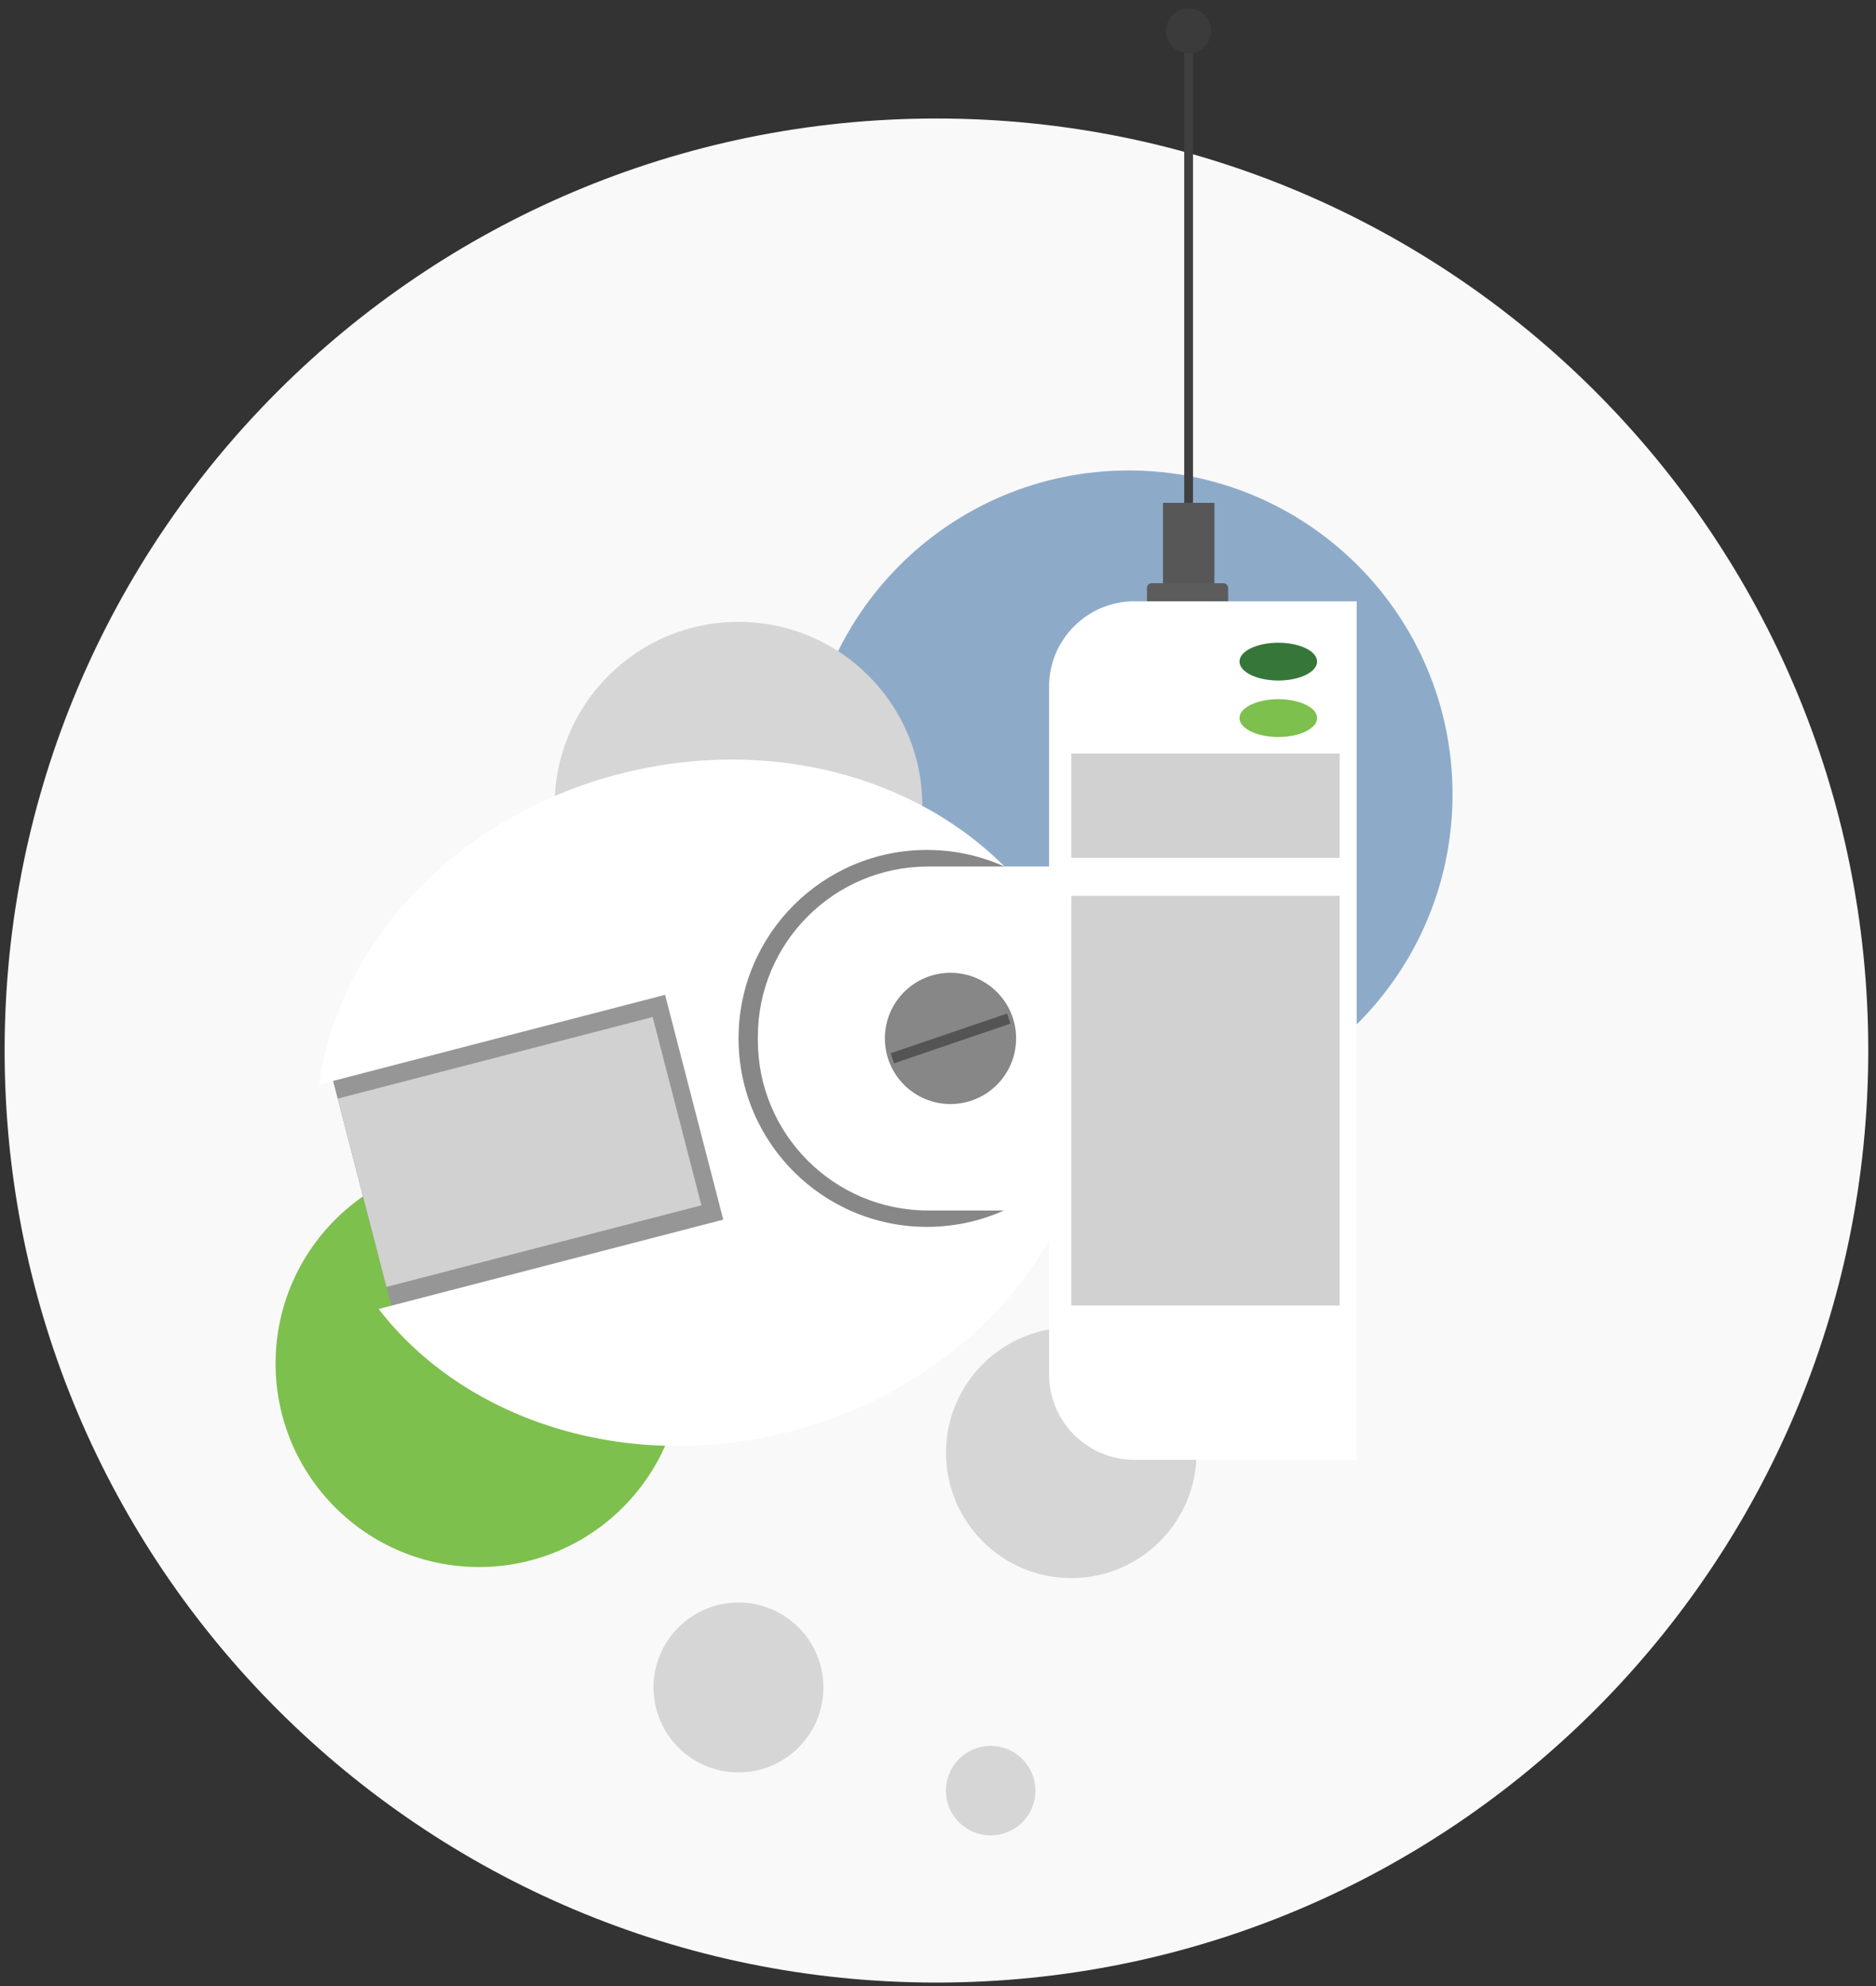 <?xml version="1.0" encoding="UTF-8"?> <svg xmlns="http://www.w3.org/2000/svg" width="205" height="217" viewBox="0 0 205 217" fill="none"><rect x="0" y="0" width="205" height="217" fill="#333333" stroke="none"/><g id="Layer_1" clip-path="url(#clip0_122_1219)"><path id="Vector" d="M204.155 114.773C204.155 58.536 158.566 12.947 102.33 12.947C46.093 12.947 0.505 58.536 0.505 114.773C0.505 171.009 46.093 216.598 102.33 216.598C158.566 216.598 204.155 171.009 204.155 114.773Z" fill="#F9F9F9"></path><path id="Vector_2" d="M52.345 171.198C64.622 171.198 74.575 161.245 74.575 148.968C74.575 136.69 64.622 126.738 52.345 126.738C40.068 126.738 30.115 136.69 30.115 148.968C30.115 161.245 40.068 171.198 52.345 171.198Z" fill="#7DC04D"></path><path id="Vector_3" d="M123.335 122.177C142.88 122.177 158.725 106.333 158.725 86.787C158.725 67.242 142.88 51.398 123.335 51.398C103.789 51.398 87.945 67.242 87.945 86.787C87.945 106.333 103.789 122.177 123.335 122.177Z" fill="#8DABC9"></path><path id="Vector_4" d="M117.065 172.408C124.626 172.408 130.755 166.278 130.755 158.718C130.755 151.157 124.626 145.028 117.065 145.028C109.504 145.028 103.375 151.157 103.375 158.718C103.375 166.278 109.504 172.408 117.065 172.408Z" fill="#D6D6D6"></path><path id="Vector_5" d="M80.695 193.637C85.82 193.637 89.975 189.483 89.975 184.357C89.975 179.232 85.82 175.077 80.695 175.077C75.57 175.077 71.415 179.232 71.415 184.357C71.415 189.483 75.57 193.637 80.695 193.637Z" fill="#D6D6D6"></path><path id="Vector_6" d="M108.255 200.518C110.956 200.518 113.145 198.328 113.145 195.628C113.145 192.927 110.956 190.738 108.255 190.738C105.554 190.738 103.365 192.927 103.365 195.628C103.365 198.328 105.554 200.518 108.255 200.518Z" fill="#D6D6D6"></path><path id="Vector_7" d="M80.695 108.118C91.79 108.118 100.785 99.123 100.785 88.028C100.785 76.932 91.79 67.938 80.695 67.938C69.6 67.938 60.605 76.932 60.605 88.028C60.605 99.123 69.6 108.118 80.695 108.118Z" fill="#D6D6D6"></path><g id="Group"><g id="Group_2"><path id="Vector_8" d="M74.389 107.591L36.237 117.471L43.037 143.725L81.188 133.844L74.389 107.591Z" fill="#969696"></path><path id="Vector_9" d="M71.319 111.111L36.905 120.024L42.233 140.595L76.647 131.682L71.319 111.111Z" fill="#D1D1D1"></path><path id="Vector_10" d="M67.705 84.547C49.715 89.207 36.995 103.107 34.865 118.487L72.675 108.687L79.035 133.247L41.375 143.007C50.765 155.187 68.485 161.007 86.315 156.397C109.195 150.467 123.575 129.587 118.435 109.747C113.295 89.907 90.585 78.637 67.705 84.557V84.547Z" fill="white"></path></g><path id="Vector_11" d="M121.885 113.447C121.885 124.817 112.665 134.037 101.295 134.037C89.925 134.037 80.705 124.817 80.705 113.447C80.705 102.077 89.925 92.857 101.295 92.857C112.665 92.857 121.885 102.077 121.885 113.447Z" fill="#878787"></path><path id="Vector_12" d="M123.975 65.688C118.815 65.688 114.635 69.868 114.635 75.028V94.668H101.415C91.145 94.668 82.815 102.998 82.815 113.268V113.648C82.815 123.918 91.145 132.248 101.415 132.248H114.635V150.147C114.635 155.307 118.815 159.488 123.975 159.488H148.255V65.698H123.975V65.688Z" fill="white"></path><path id="Vector_13" d="M111.035 113.448C111.035 117.408 107.825 120.618 103.865 120.618C99.905 120.618 96.695 117.408 96.695 113.448C96.695 109.488 99.905 106.278 103.865 106.278C107.825 106.278 111.035 109.488 111.035 113.448Z" fill="#878787"></path><path id="Vector_14" d="M110.042 110.731L97.322 115.072L97.697 116.169L110.417 111.829L110.042 110.731Z" fill="#545454"></path><path id="Vector_15" d="M143.925 78.447C143.925 77.307 142.025 76.388 139.685 76.388C137.345 76.388 135.445 77.307 135.445 78.447C135.445 79.587 137.345 80.517 139.685 80.517C142.025 80.517 143.925 79.597 143.925 78.447Z" fill="#7DC04D"></path><path id="Vector_16" d="M143.925 72.278C143.925 71.138 142.025 70.218 139.685 70.218C137.345 70.218 135.445 71.138 135.445 72.278C135.445 73.418 137.345 74.347 139.685 74.347C142.025 74.347 143.925 73.427 143.925 72.278Z" fill="#367739"></path><path id="Vector_17" d="M146.395 82.327H117.065V93.717H146.395V82.327Z" fill="#D1D1D1"></path><path id="Vector_18" d="M146.395 97.867H117.065V142.627H146.395V97.867Z" fill="#D1D1D1"></path><path id="Vector_19" d="M132.705 54.938H127.085V63.977H132.705V54.938Z" fill="#575757"></path><path id="Vector_20" d="M133.685 63.718H125.855C125.565 63.718 125.335 63.947 125.335 64.237V65.688H134.205V64.237C134.205 63.947 133.975 63.718 133.685 63.718Z" fill="#5C5C5C"></path><path id="Vector_21" d="M130.365 4.008H129.405V54.938H130.365V4.008Z" fill="#404040"></path><path id="Vector_22" d="M132.335 3.377C132.335 4.737 131.235 5.837 129.875 5.837C128.515 5.837 127.415 4.737 127.415 3.377C127.415 2.017 128.515 0.917 129.875 0.917C131.235 0.917 132.335 2.017 132.335 3.377Z" fill="#3B3B3B"></path></g></g><defs><clipPath id="clip0_122_1219"><rect width="203.65" height="215.68" fill="white" transform="translate(0.505 0.917)"></rect></clipPath></defs></svg> 